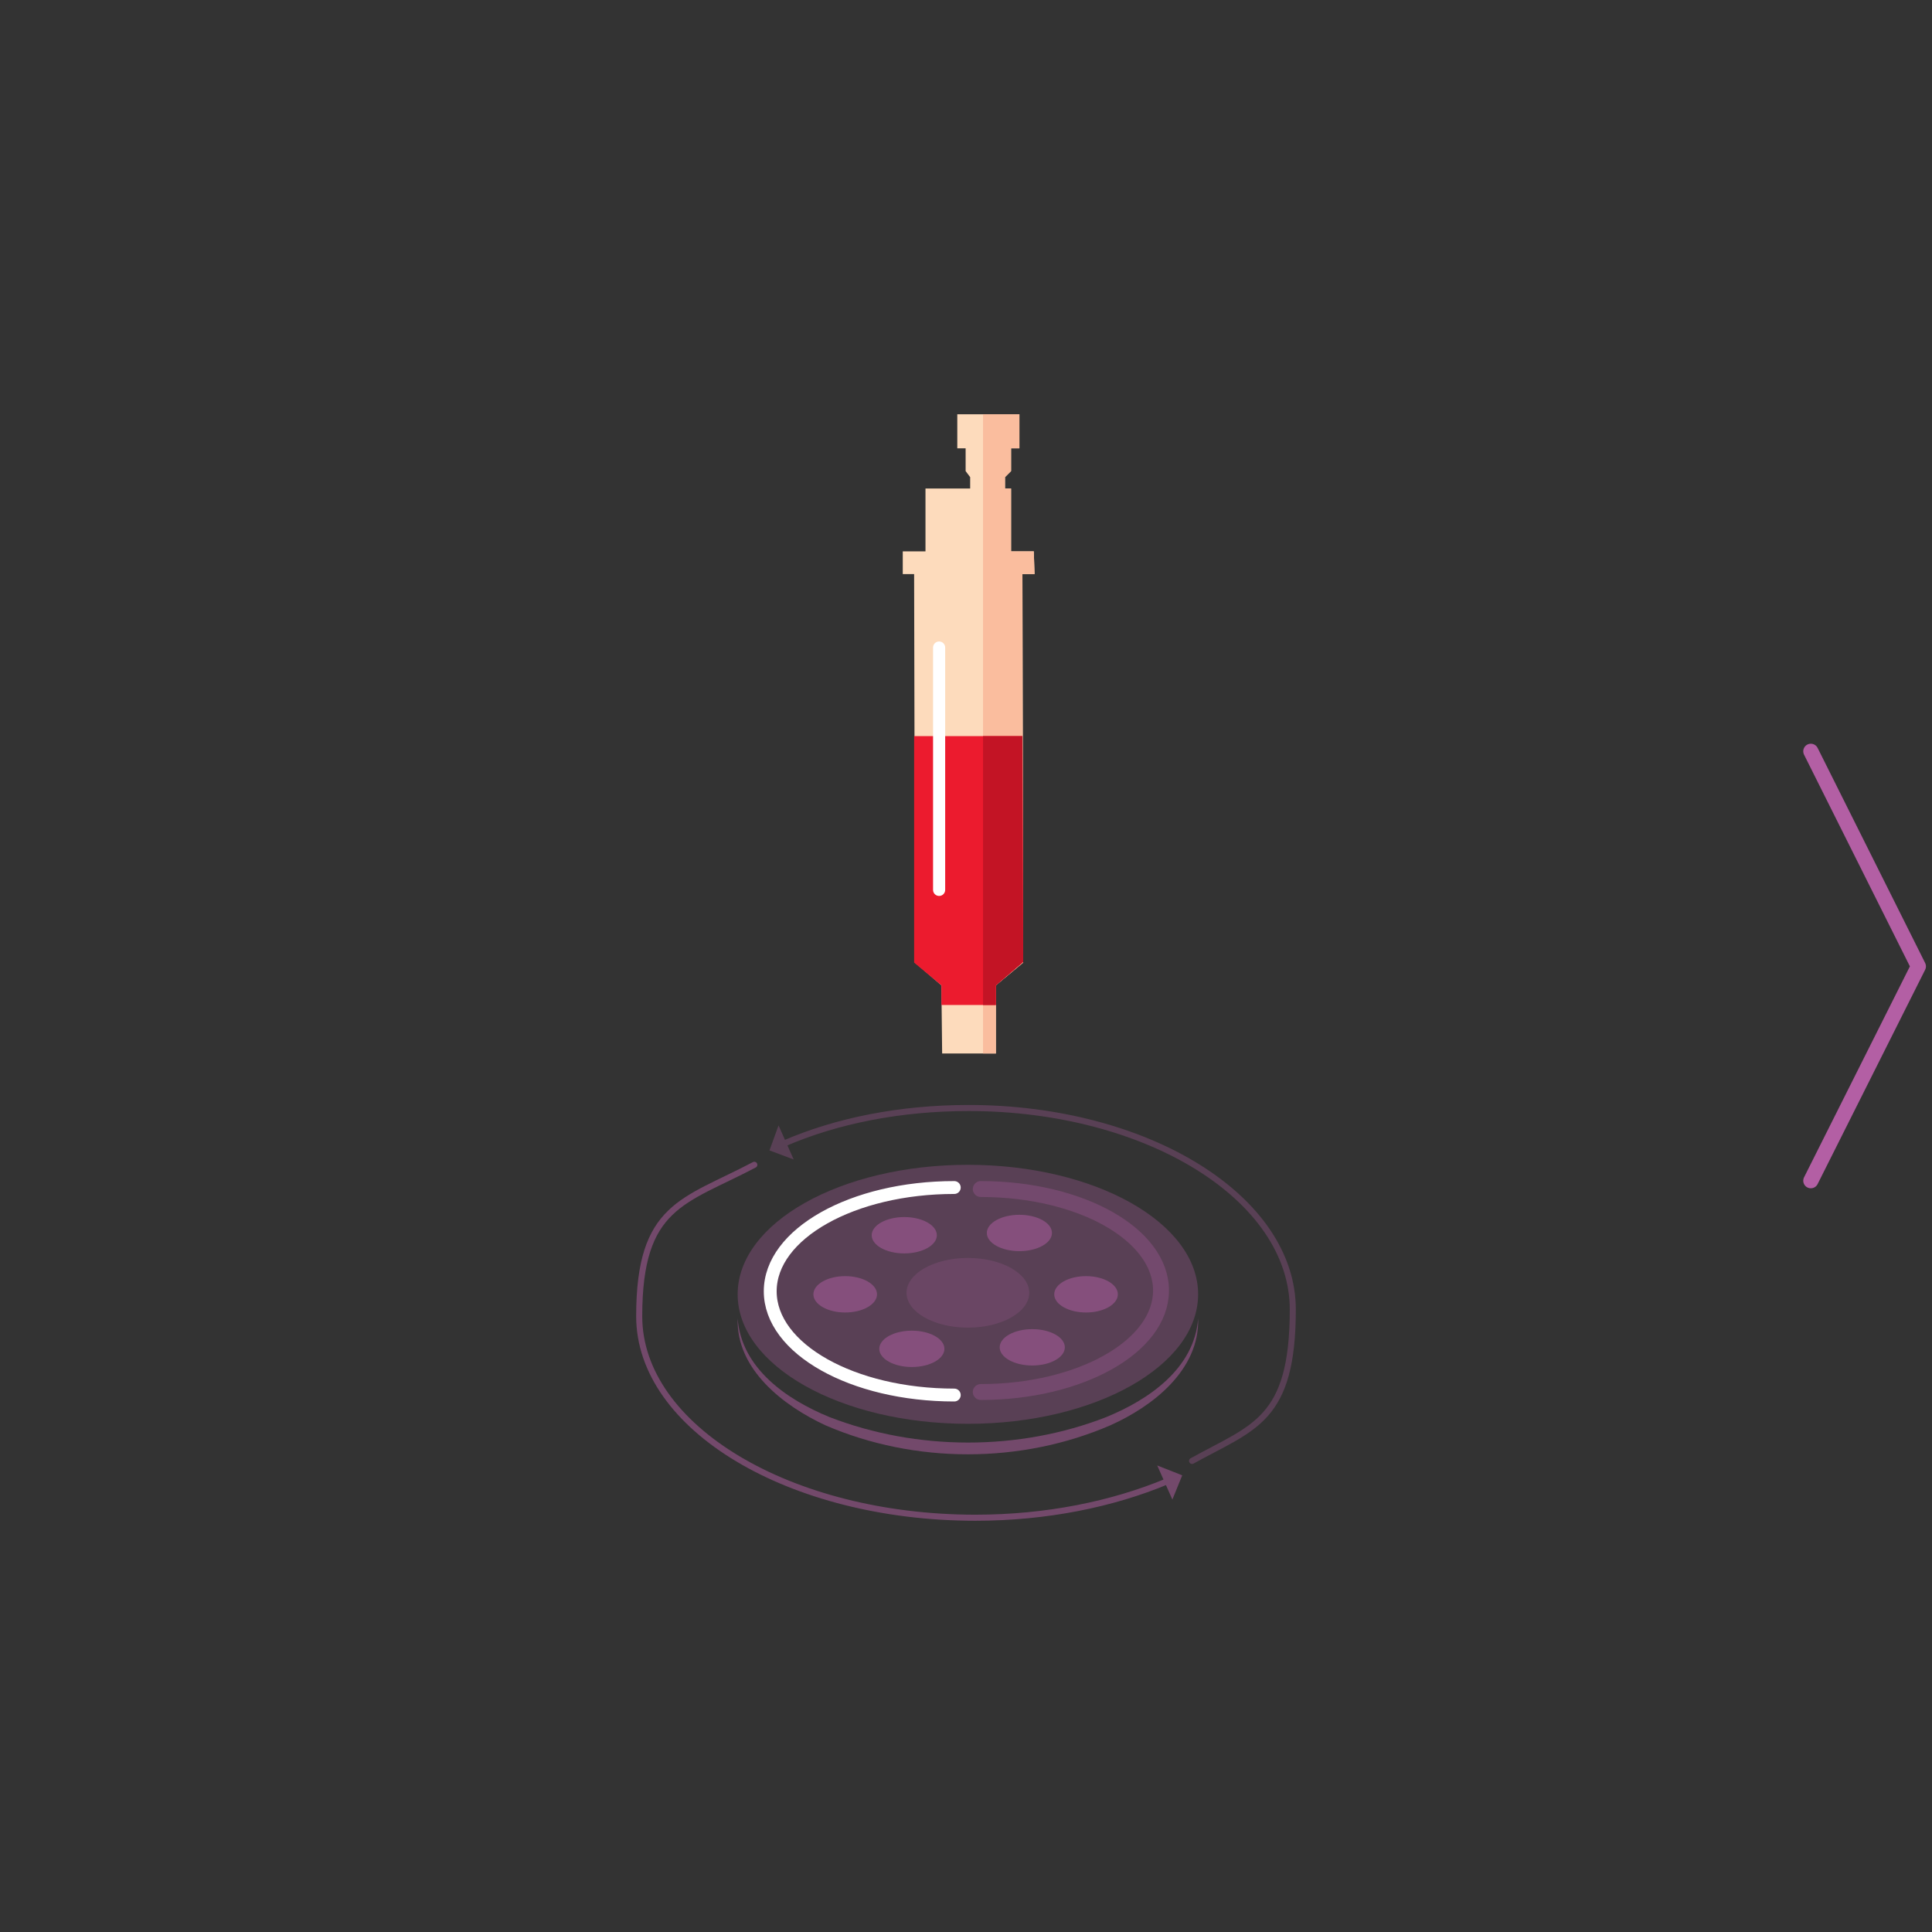 <?xml version="1.0" encoding="UTF-8"?>
<svg id="Layer_2" xmlns="http://www.w3.org/2000/svg" version="1.1" viewBox="0 0 255.1 255.1">
  <rect x="0" y="0" width="255.1" height="255.1" fill="#333333" stroke="none"/>
  <!-- Generator: Adobe Illustrator 29.6.1, SVG Export Plug-In . SVG Version: 2.1.1 Build 9)  -->
  <defs>
    <style>
      .centifugationIcon-0 {
        stroke-width: 2px;
      }

      .centifugationIcon-0, .centifugationIcon-1, .centifugationIcon-2, .centifugationIcon-3, .centifugationIcon-4 {
        fill: none;
        stroke-linecap: round;
        stroke-linejoin: round;
      }

      .centifugationIcon-0, .centifugationIcon-1, .centifugationIcon-4 {
        stroke: #b35fa4;
      }

      .centifugationIcon-1 {
        stroke-width: .8px;
      }

      .centifugationIcon-2 {
        stroke-width: 1.6px;
      }

      .centifugationIcon-2, .centifugationIcon-3 {
        stroke: #fff;
      }

      .centifugationIcon-3 {
        stroke-width: 1.7px;
      }

      .centifugationIcon-5 {
        fill: #fabd9e;
      }

      .centifugationIcon-6, .centifugationIcon-7, .centifugationIcon-8, .centifugationIcon-9 {
        fill: #b35fa4;
      }

      .centifugationIcon-6, .centifugationIcon-4, .centifugationIcon-10 {
        opacity: .3;
      }

      .centifugationIcon-7 {
        opacity: .2;
      }

      .centifugationIcon-8, .centifugationIcon-11 {
        opacity: .5;
      }

      .centifugationIcon-12 {
        fill: #fddbbc;
      }

      .centifugationIcon-13 {
        fill: #c31425;
      }

      .centifugationIcon-4 {
        stroke-width: 2.1px;
      }

      .centifugationIcon-14 {
        fill: #ec1b2e;
      }
    </style>
  </defs>
  <polyline class="centifugationIcon-0" points="239.1 99.2 253.3 127.6 239.1 155.9"/>
  <g>
    <g>
      <ellipse class="centifugationIcon-6" cx="127.8" cy="170.9" rx="30.4" ry="17.1"/>
      <ellipse class="centifugationIcon-7" cx="127.8" cy="170.7" rx="8.1" ry="4.6"/>
      <ellipse class="centifugationIcon-8" cx="134.6" cy="162.8" rx="4.3" ry="2.4"/>
      <ellipse class="centifugationIcon-8" cx="136.3" cy="177.9" rx="4.3" ry="2.4"/>
      <ellipse class="centifugationIcon-8" cx="119.4" cy="163.1" rx="4.3" ry="2.4"/>
      <ellipse class="centifugationIcon-8" cx="120.4" cy="178.1" rx="4.3" ry="2.4"/>
      <ellipse class="centifugationIcon-8" cx="111.6" cy="170.9" rx="4.2" ry="2.4"/>
      <ellipse class="centifugationIcon-8" cx="143.4" cy="170.9" rx="4.2" ry="2.4"/>
      <path class="centifugationIcon-3" d="M126,156.8c-13.4,0-24.3,6.1-24.3,13.7,0,7.6,10.9,13.7,24.3,13.7"/>
      <path class="centifugationIcon-4" d="M129.5,157c13.2,0,23.8,6,23.8,13.4s-10.7,13.4-23.8,13.4"/>
    </g>
    <g>
      <polygon class="centifugationIcon-12" points="120.7 72.8 119.2 72.8 119.2 75.8 120.7 75.8 120.8 120.1 120.8 120.1 120.8 127.1 124.3 130.1 124.4 139.1 131.5 139.1 131.5 139.1 131.5 139.1 131.5 130.1 135.1 127.1 135.1 127.1 135.1 127 135 75.8 136.6 75.8 136.5 72.8 135 72.8 133.5 72.8 133.5 64.5 132.7 64.5 132.7 63 133.5 62.2 133.5 59.9 133.5 59.2 134.6 59.2 134.6 54.7 126.4 54.7 126.4 59.2 127.5 59.2 127.5 59.9 127.5 62.2 128.1 63 128.1 64.5 127.5 64.5 127 64.5 126 64.5 123.7 64.5 122.2 64.5 122.2 72.8 120.7 72.8"/>
      <polygon class="centifugationIcon-5" points="129.8 139.1 131.5 139.1 131.5 139.1 131.5 139.1 131.5 130.1 135.1 127.1 135.1 127.1 135.1 127 135 75.8 136.6 75.8 136.5 72.8 135 72.8 133.5 72.8 133.5 64.5 132.7 64.5 132.7 63 133.5 62.2 133.5 59.9 133.5 59.2 134.6 59.2 134.6 54.7 129.8 54.7 129.8 139.1"/>
      <polygon class="centifugationIcon-14" points="120.7 127.1 124.3 130.1 124.3 132.7 131.5 132.7 131.5 130.1 135 127.1 135 127.1 135.1 127 135 97.2 120.7 97.2 120.7 127.1"/>
      <polygon class="centifugationIcon-13" points="131.5 130.1 135 127.1 135 127.1 135.1 127 135 97.2 129.8 97.2 129.8 132.7 131.5 132.7 131.5 130.1"/>
      <line class="centifugationIcon-2" x1="124" y1="85.5" x2="124" y2="117.5"/>
    </g>
    <g class="centifugationIcon-10">
      <g>
        <path class="centifugationIcon-1" d="M103.5,151c6.9-3,15.3-4.7,24.4-4.7,23.6,0,42.8,11.9,42.8,26.6s-5.2,15.5-13.3,20"/>
        <polygon class="centifugationIcon-9" points="102.8 148.6 104.8 153.1 101.6 151.9 102.8 148.6"/>
      </g>
    </g>
    <g class="centifugationIcon-11">
      <g>
        <path class="centifugationIcon-1" d="M154.1,195.6c-7.2,3-15.9,4.8-25.3,4.8-24.5,0-44.4-11.9-44.4-26.6s5.9-15.1,15.2-20"/>
        <polygon class="centifugationIcon-9" points="154.8 198 152.8 193.5 156.1 194.8 154.8 198"/>
      </g>
    </g>
    <g class="centifugationIcon-11">
      <path class="centifugationIcon-9" d="M158.2,174.1c.2,6.8-6,11.6-11.6,14.1-11.8,5.1-25.8,5.1-37.6,0-5.6-2.6-11.8-7.4-11.6-14.1.5,6.6,6.5,10.7,12.1,13,11.6,4.5,25.1,4.5,36.6,0,5.6-2.3,11.6-6.4,12.1-13h0Z"/>
    </g>
  </g>
</svg>